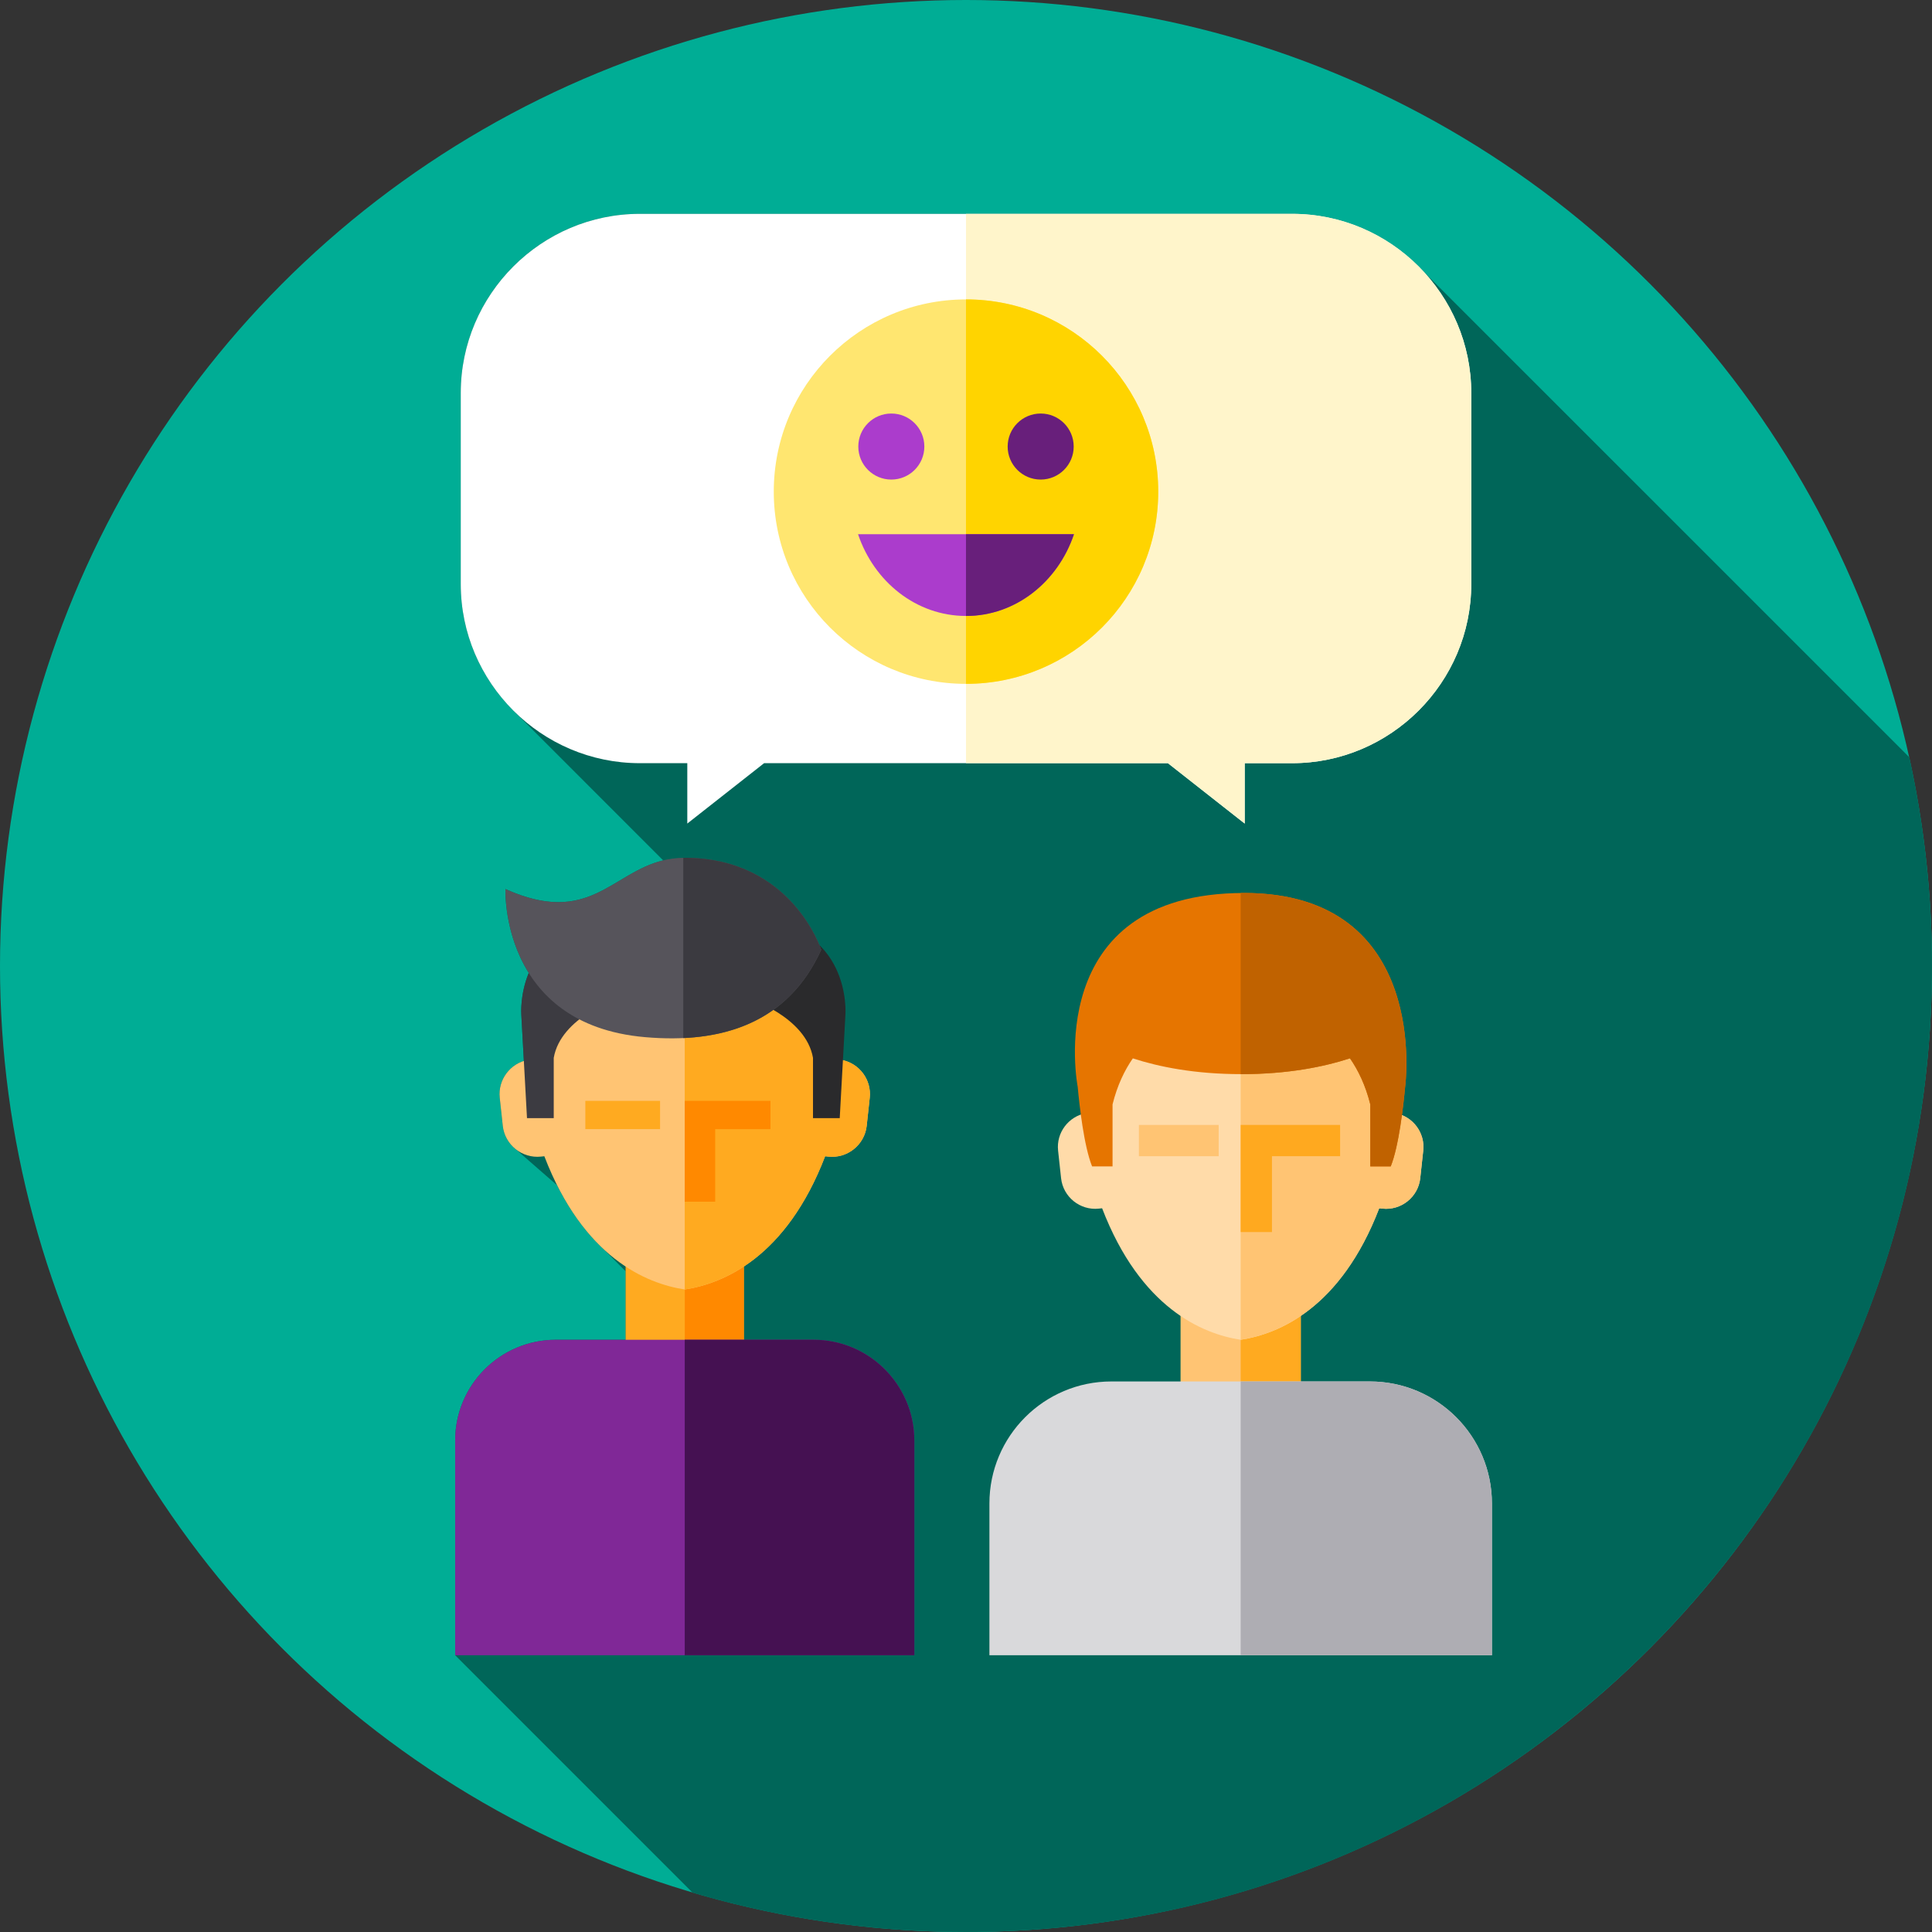 <?xml version="1.0" encoding="iso-8859-1"?>
<!-- Generator: Adobe Illustrator 19.0.0, SVG Export Plug-In . SVG Version: 6.00 Build 0)  -->
<svg version="1.1" id="Capa_1" xmlns="http://www.w3.org/2000/svg" xmlns:xlink="http://www.w3.org/1999/xlink" x="0px" y="0px"
	 viewBox="0 0 512 512" style="enable-background:new 0 0 512 512;" xml:space="preserve">
<rect x="0" y="0" width="512" height="512" fill="#333333" stroke="none"/>
<circle style="fill:#00AD95;" cx="256" cy="256" r="256"/>
<path style="fill:#006659;" d="M512,256c0-18.997-2.087-37.504-6.013-55.322L377.026,71.729c-8.671-9.252-20.976-15.06-34.578-15.06
	H169.552c-26.096,0-47.448,21.352-47.448,47.448v50.684c0,13.214,5.481,25.204,14.276,33.827l39.373,39.381
	c-13.768,3.344-19.683,17.527-41.801,7.603c0,0-0.479,11.599,6.173,22.225c-2.376,5.764-1.973,11.048-1.973,11.048l0.675,12.278
	c-4.091,1.294-6.87,5.338-6.392,9.759l0.804,7.423c0.272,2.514,1.548,4.686,3.383,6.163l11.033,9.627
	c3.71,7.383,7.943,12.846,12.27,16.879l5.868,5.873v18.163h-18.467c-14.749,0-26.705,11.956-26.705,26.705v56.901l62.928,62.928
	C206.523,508.351,230.834,512,256,512C397.385,512,512,397.385,512,256z"/>
<path style="fill:#FFFFFF;" d="M342.448,56.67H169.552c-26.096,0-47.448,21.352-47.448,47.448v50.684
	c0,26.096,21.352,47.448,47.448,47.448h12.589v16l20.353-16h107.012l20.353,16v-16h12.589c26.096,0,47.448-21.352,47.448-47.448
	v-50.684C389.896,78.021,368.544,56.67,342.448,56.67z"/>
<path style="fill:#FFF5CB;" d="M389.9,104.12v50.68c0,26.1-21.36,47.45-47.45,47.45h-12.59v16l-20.35-16H256V56.67h86.45
	C368.54,56.67,389.9,78.02,389.9,104.12z"/>
<circle style="fill:#FFE670;" cx="256" cy="130.29" r="50.942"/>
<path style="fill:#FFD400;" d="M306.943,130.286c0,28.137-22.81,50.941-50.947,50.941V79.345
	C284.134,79.345,306.943,102.148,306.943,130.286z"/>
<circle style="fill:#AB3CCC;" cx="236.21" cy="118.34" r="8.751"/>
<circle style="fill:#681F7B;" cx="275.79" cy="118.34" r="8.751"/>
<path style="fill:#AB3CCC;" d="M255.999,163.236c13.151,0,24.354-9.027,28.61-21.669h-57.22
	C231.645,154.209,242.848,163.236,255.999,163.236z"/>
<path style="fill:#681F7B;" d="M284.611,141.567c-4.256,12.644-15.462,21.67-28.614,21.67v-21.67H284.611z"/>
<rect x="312.86" y="348.04" style="fill:#FFC473;" width="31.866" height="40.2"/>
<rect x="328.79" y="348.04" style="fill:#FFAA20;" width="15.935" height="40.2"/>
<path style="fill:#FFDBA9;" d="M369.807,295.009c-1.713-25.211-23.213-39.52-41.019-39.52s-39.306,14.309-41.019,39.52
	c-4.608,0.863-7.877,5.169-7.365,9.904l0.793,7.326c0.538,4.97,5.045,8.596,10.015,8.057l0.856-0.093
	c10.174,26.482,26.592,33.3,36.72,34.849c10.128-1.549,26.546-8.367,36.719-34.849l0.856,0.093c4.97,0.538,9.476-3.088,10.015-8.057
	l0.793-7.326C377.685,300.178,374.415,295.872,369.807,295.009z"/>
<path style="fill:#FFC473;" d="M377.174,304.912l-0.794,7.327c-0.54,4.969-5.045,8.594-10.014,8.057l-0.859-0.093
	c-10.171,26.482-26.59,33.298-36.718,34.847v-99.56c17.563,0,38.722,13.921,40.94,38.496c0.032,0.354,0.057,0.694,0.079,1.023
	C374.415,295.871,377.685,300.179,377.174,304.912z"/>
<path style="fill:#E67500;" d="M329.669,236.65c-54.06,0-44.081,51.292-44.081,51.292l0.003,0.002
	c0.469,5.09,1.664,15.776,3.827,21.174h5.417v-16.44c1.248-5.029,3.177-9.026,5.378-12.198c6.911,2.249,16.428,4.177,28.754,4.177
	c12.346,0,21.875-1.935,28.789-4.188c2.204,3.173,4.136,7.174,5.385,12.208v16.44h5.417c2.163-5.398,3.359-16.083,3.827-21.174
	l0.003-0.002C372.387,287.941,379.298,236.65,329.669,236.65z"/>
<path style="fill:#C06200;" d="M372.712,281.708c0,3.798-0.325,6.237-0.325,6.237c-0.476,5.087-1.661,15.772-3.833,21.172h-5.412
	v-16.445c-1.254-5.029-3.182-9.024-5.389-12.206c-6.91,2.253-16.445,4.193-28.791,4.193h-0.174v-48.001
	c0.29-0.012,0.592-0.012,0.883-0.012C368.484,236.645,372.712,268.026,372.712,281.708z"/>
<polygon style="fill:#FFA91F;" points="328.791,298.115 328.791,326.51 337.081,326.51 337.081,306.404 355.139,306.404 
	355.139,298.115 "/>
<rect x="301.82" y="298.12" style="fill:#FFC473;" width="21.14" height="8.289"/>
<rect x="165.79" y="335.29" style="fill:#FFAA20;" width="31.34" height="39.529"/>
<rect x="181.47" y="335.29" style="fill:#FF8900;" width="15.663" height="39.529"/>
<path style="fill:#FFC473;" d="M223.025,280.887c-1.735-25.546-23.522-40.045-41.564-40.045s-39.828,14.499-41.564,40.045
	c-4.669,0.875-7.982,5.238-7.462,10.035l0.804,7.423c0.545,5.036,5.112,8.71,10.148,8.164l0.867-0.094
	c10.309,26.834,26.945,33.743,37.207,35.312c10.263-1.569,26.899-8.478,37.207-35.312l0.867,0.094
	c5.036,0.546,9.602-3.128,10.148-8.164l0.804-7.423C231.008,286.125,227.694,281.762,223.025,280.887z"/>
<path style="fill:#FFAA20;" d="M230.49,290.922l-0.805,7.425c-0.547,5.035-5.112,8.708-10.147,8.164l-0.87-0.094
	c-10.307,26.834-26.943,33.74-37.206,35.31V240.843c17.796,0,39.236,14.106,41.484,39.008c0.033,0.359,0.058,0.703,0.08,1.037
	C227.695,281.762,231.008,286.126,230.49,290.922z"/>
<path style="fill:#2A2A2C;" d="M198.363,243.369v21.208c0,0,15.204,4.899,17.089,15.767v15.981h7.086l1.508-27.44
	C224.046,268.886,225.903,244.676,198.363,243.369z"/>
<path style="fill:#3C3B41;" d="M163.835,243.369v21.208c0,0-15.205,4.899-17.089,15.767v15.981h-7.086l-1.508-27.44
	C138.152,268.886,136.295,244.676,163.835,243.369z"/>
<polygon style="fill:#FF8900;" points="204.183,291.744 181.462,291.744 181.462,318.464 189.533,318.464 189.533,299.233 
	204.183,299.233 "/>
<rect x="155.12" y="291.74" style="fill:#FFAA20;" width="19.802" height="7.489"/>
<path style="fill:#56545B;" d="M217.621,251.71c0,0-7.765-24.387-36.159-24.387c-18.239,0-22.565,19.482-47.51,8.29
	c0,0-1.495,35.876,36.959,39.241C191.437,276.65,208.808,271.091,217.621,251.71z"/>
<path style="fill:#3B3A40;" d="M217.622,251.709c-7.316,16.087-20.531,22.653-36.548,23.395v-47.777
	c0.129-0.004,0.257-0.004,0.39-0.004C209.858,227.323,217.622,251.709,217.622,251.709z"/>
<path style="fill:#802897;" d="M242.302,438.656H120.621v-56.901c0-14.749,11.956-26.705,26.705-26.705h68.27
	c14.749,0,26.705,11.956,26.705,26.705L242.302,438.656L242.302,438.656z"/>
<path style="fill:#451152;" d="M242.302,381.756v56.9h-60.84v-83.61h34.13C230.342,355.046,242.302,367.006,242.302,381.756z"/>
<path style="fill:#D9D9DB;" d="M395.378,438.656H262.204V398.45c0-17.866,14.483-32.35,32.35-32.35h68.474
	c17.866,0,32.35,14.483,32.35,32.35L395.378,438.656L395.378,438.656z"/>
<path style="fill:#AEADB3;" d="M395.379,398.454v40.2h-66.59v-72.55h34.24C380.899,366.104,395.379,380.584,395.379,398.454z"/>
<g>
</g>
<g>
</g>
<g>
</g>
<g>
</g>
<g>
</g>
<g>
</g>
<g>
</g>
<g>
</g>
<g>
</g>
<g>
</g>
<g>
</g>
<g>
</g>
<g>
</g>
<g>
</g>
<g>
</g>
</svg>
